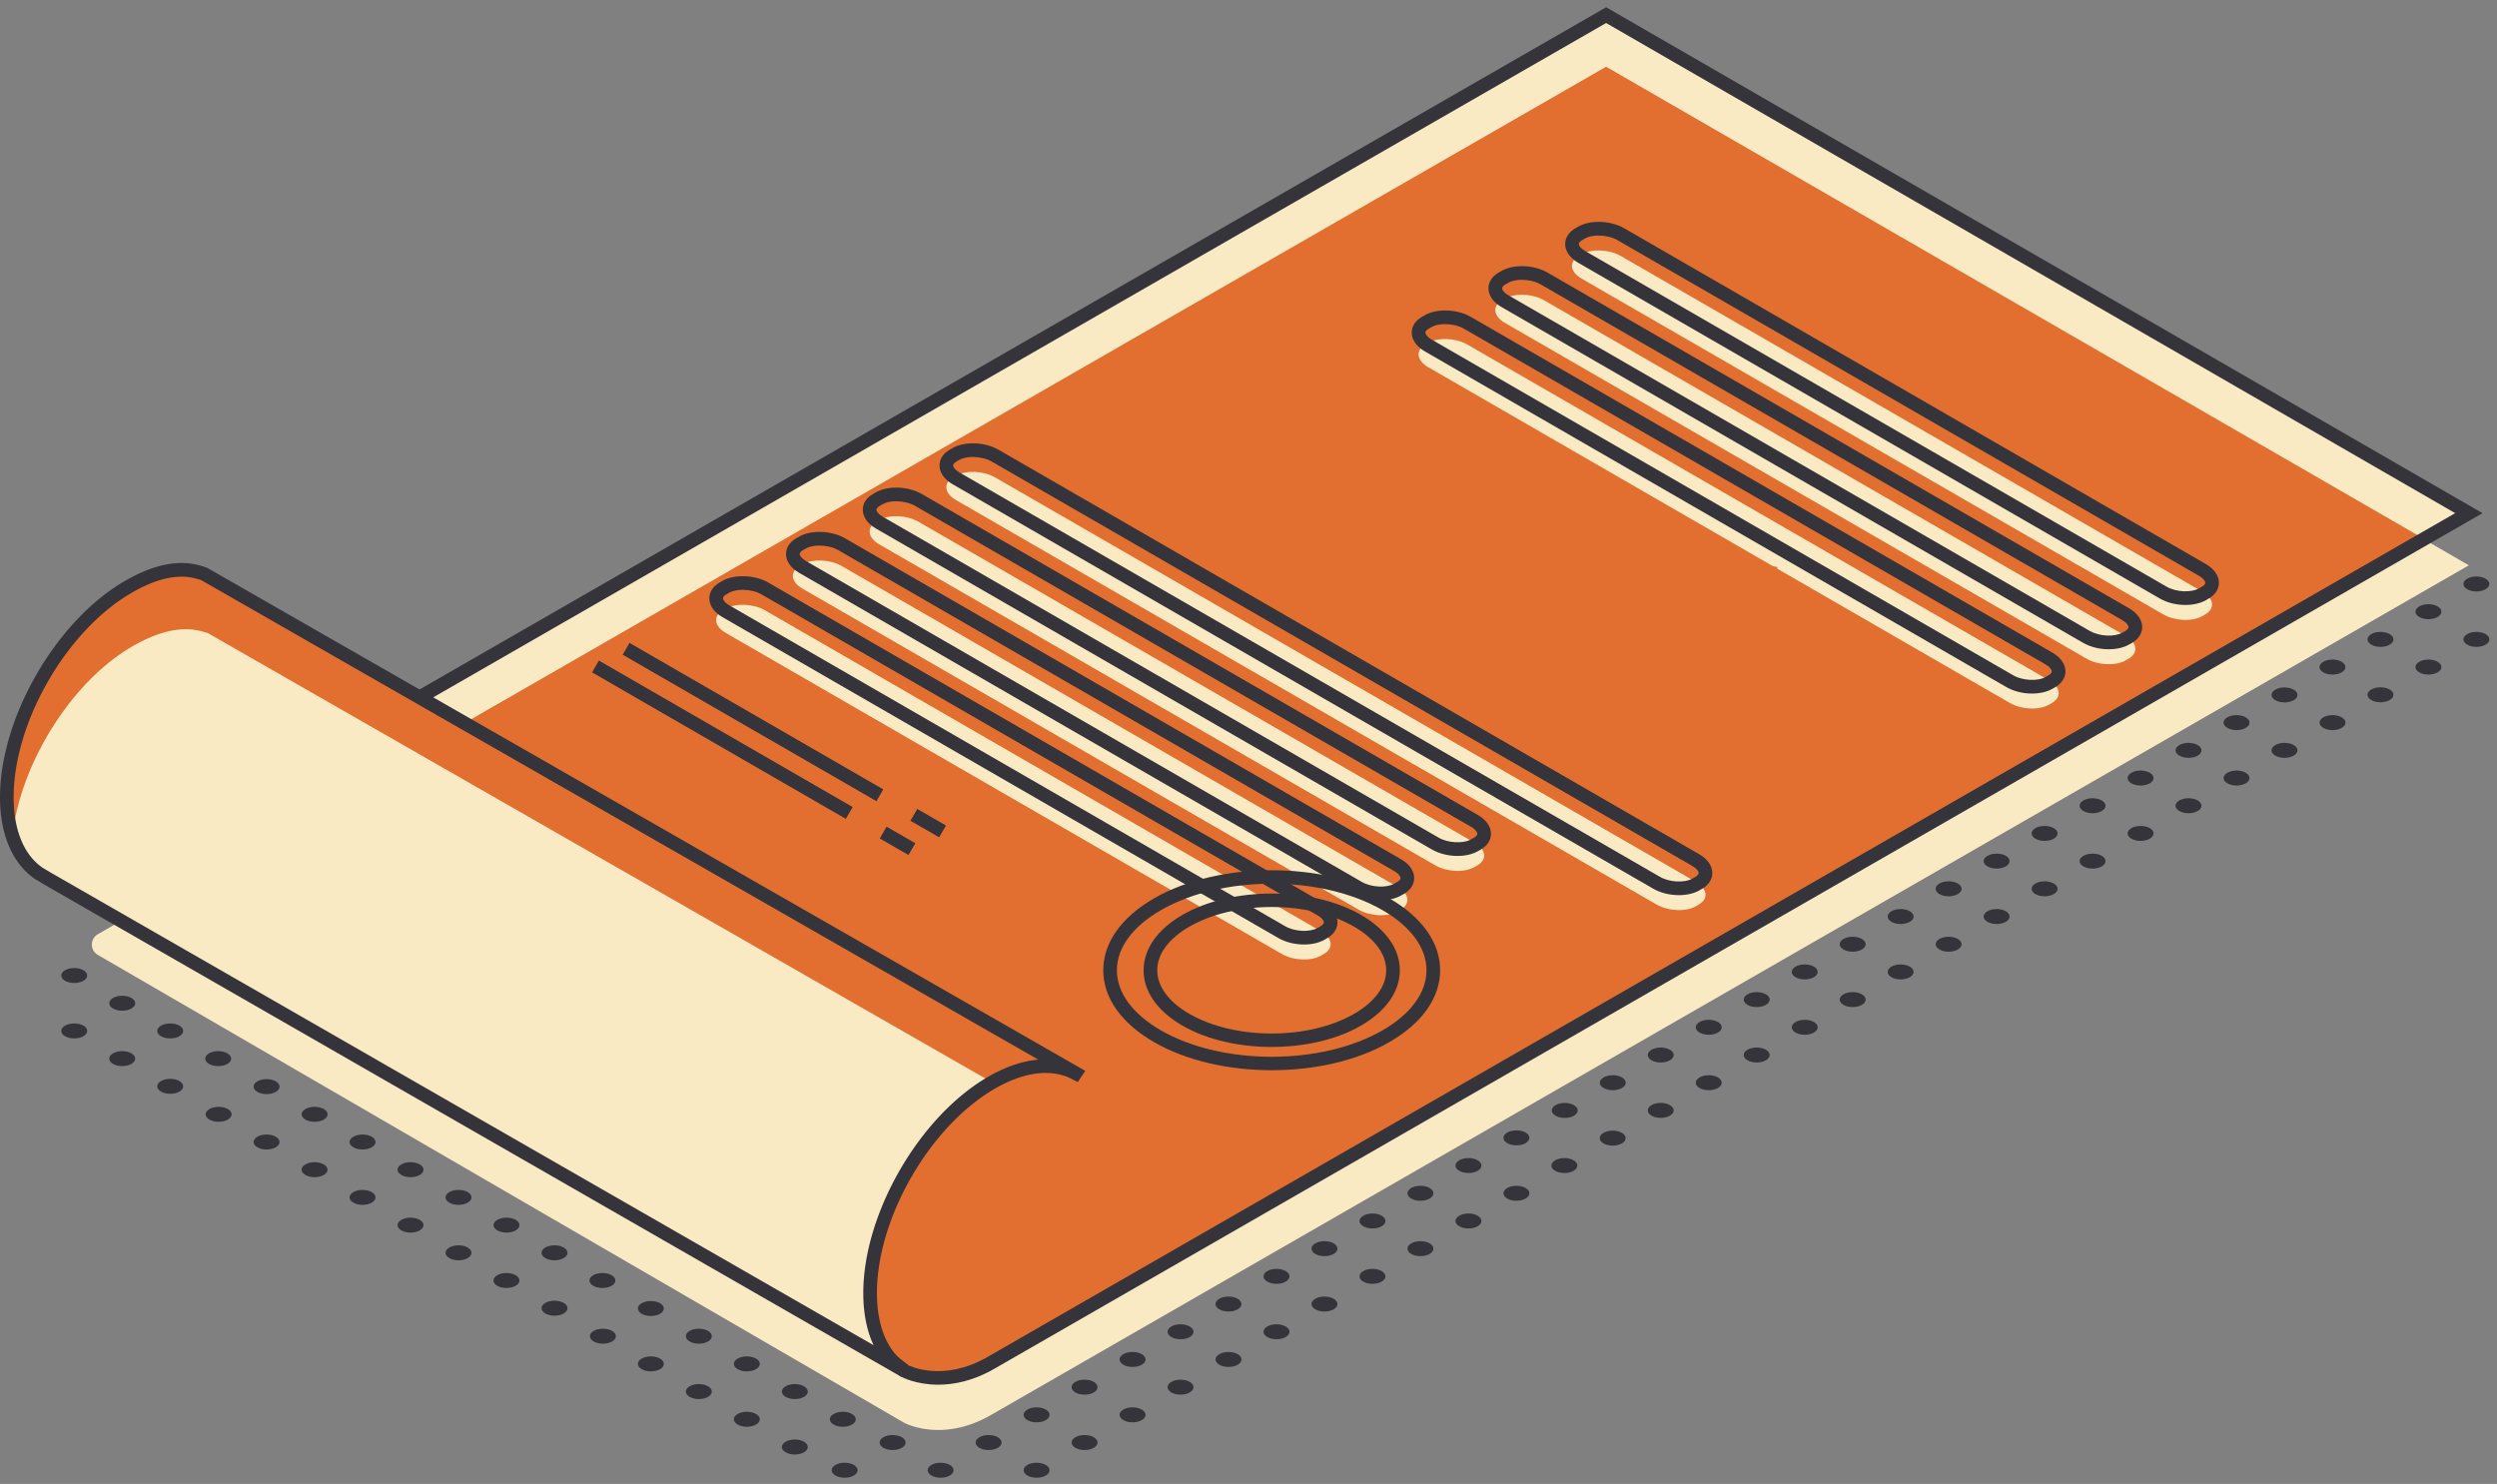 <?xml version="1.0" encoding="UTF-8"?> <svg xmlns="http://www.w3.org/2000/svg" width="249" height="148" fill="none"><rect width="100%" height="100%" fill="#808080" stroke="none"/><path d="M80.173 143.788c.505.291.505.765 0 1.055-.505.293-1.324.293-1.83 0-.505-.29-.505-.764 0-1.055.506-.293 1.325-.293 1.83 0ZM84.96 141.022c.505.292.505.765 0 1.057-.506.291-1.326.291-1.831 0-.505-.292-.505-.765 0-1.057.505-.292 1.325-.292 1.83 0ZM89.74 138.259c.505.292.505.765 0 1.057-.506.292-1.324.292-1.83 0-.505-.292-.505-.765 0-1.057.506-.292 1.324-.292 1.83 0ZM94.53 135.497c.505.292.505.765 0 1.057-.505.292-1.325.292-1.83 0-.506-.292-.506-.765 0-1.057.505-.291 1.325-.291 1.83 0ZM99.31 132.737c.505.29.505.764 0 1.056-.505.292-1.324.292-1.83 0-.505-.292-.505-.766 0-1.056.506-.292 1.325-.292 1.83 0ZM104.096 129.975c.506.292.506.764 0 1.056-.505.292-1.325.292-1.83 0-.506-.292-.506-.764 0-1.056.505-.292 1.325-.292 1.83 0ZM108.88 127.209c.506.292.506.764 0 1.056-.504.292-1.324.292-1.829 0-.505-.292-.505-.764 0-1.056.505-.292 1.325-.292 1.829 0ZM113.666 124.448c.506.292.506.765 0 1.056-.505.292-1.324.292-1.829 0-.507-.291-.507-.764 0-1.056.505-.292 1.324-.292 1.829 0ZM118.452 121.686c.505.292.505.765 0 1.057-.505.291-1.325.291-1.831 0-.505-.292-.505-.765 0-1.057.506-.292 1.326-.292 1.831 0ZM123.236 118.923c.505.292.505.765 0 1.057-.506.292-1.324.292-1.83 0-.505-.292-.505-.765 0-1.057.506-.292 1.324-.292 1.83 0ZM128.022 116.161c.505.292.505.766 0 1.058-.505.291-1.325.291-1.83 0-.506-.292-.506-.766 0-1.058.505-.29 1.325-.29 1.83 0ZM132.802 113.397c.505.291.505.764 0 1.056-.505.292-1.324.292-1.829 0-.506-.292-.506-.765 0-1.056.505-.292 1.324-.292 1.829 0ZM137.592 110.635c.506.292.506.764 0 1.056-.505.292-1.325.292-1.83 0-.506-.292-.506-.764 0-1.056.505-.292 1.325-.292 1.83 0ZM142.372 107.873c.506.292.506.766 0 1.056-.505.292-1.324.292-1.829 0-.505-.29-.505-.764 0-1.056.505-.292 1.324-.292 1.829 0ZM75.39 141.022c.505.292.505.765 0 1.057-.506.291-1.326.291-1.831 0-.506-.292-.506-.765 0-1.057.505-.292 1.325-.292 1.83 0ZM80.173 138.259c.505.292.505.765 0 1.057-.505.292-1.324.292-1.83 0-.505-.292-.505-.765 0-1.057.506-.291 1.325-.291 1.83 0ZM84.96 135.497c.505.292.505.765 0 1.057-.506.292-1.326.292-1.831 0-.505-.292-.505-.765 0-1.057.505-.291 1.325-.291 1.83 0ZM89.74 132.737c.505.29.505.764 0 1.056-.506.292-1.324.292-1.83 0-.505-.292-.505-.766 0-1.056.506-.292 1.324-.292 1.83 0ZM94.53 129.975c.505.292.505.764 0 1.056-.505.292-1.325.292-1.83 0-.506-.292-.506-.764 0-1.056.505-.292 1.325-.292 1.83 0ZM99.31 127.209c.505.292.505.764 0 1.056-.505.292-1.324.292-1.83 0-.505-.292-.505-.764 0-1.056.506-.292 1.325-.292 1.83 0ZM104.096 124.448c.506.292.506.765 0 1.056-.505.292-1.325.292-1.83 0-.506-.291-.506-.764 0-1.056.505-.292 1.325-.292 1.83 0ZM108.88 121.686c.506.292.506.765 0 1.057-.504.291-1.324.291-1.829 0-.505-.292-.505-.765 0-1.057.505-.292 1.325-.292 1.829 0ZM113.665 118.923c.506.292.506.765 0 1.057-.505.292-1.324.292-1.829 0-.505-.292-.505-.765 0-1.057.505-.292 1.324-.292 1.829 0ZM118.452 116.161c.505.292.505.766 0 1.058-.505.291-1.325.291-1.831 0-.505-.292-.505-.766 0-1.058.506-.29 1.326-.29 1.831 0ZM123.236 113.397c.505.291.505.764 0 1.056-.506.292-1.324.292-1.83 0-.505-.292-.505-.765 0-1.056.506-.292 1.324-.292 1.83 0ZM128.022 110.635c.505.292.505.764 0 1.056-.505.292-1.325.292-1.83 0-.506-.292-.506-.764 0-1.056.505-.292 1.325-.292 1.83 0ZM132.802 107.873c.505.292.505.766 0 1.056-.505.292-1.324.292-1.829 0-.506-.29-.506-.764 0-1.056.505-.292 1.324-.292 1.829 0ZM137.592 105.111c.506.292.506.766 0 1.058-.505.29-1.325.29-1.83 0-.506-.292-.506-.766 0-1.058.505-.292 1.325-.292 1.83 0ZM70.603 138.259c.505.292.505.765 0 1.057-.505.292-1.324.292-1.83 0-.505-.292-.505-.765 0-1.057.506-.291 1.325-.291 1.83 0ZM75.39 135.497c.505.292.505.765 0 1.057-.506.292-1.326.292-1.831 0-.506-.292-.506-.765 0-1.057.505-.291 1.325-.291 1.83 0ZM80.173 132.737c.505.29.505.764 0 1.056-.505.292-1.324.292-1.83 0-.505-.292-.505-.766 0-1.056.506-.292 1.325-.292 1.83 0ZM84.96 129.975c.505.292.505.764 0 1.056-.506.292-1.326.292-1.831 0-.505-.292-.505-.764 0-1.056.505-.292 1.325-.292 1.83 0ZM89.74 127.209c.505.292.505.764 0 1.056-.506.292-1.324.292-1.83 0-.505-.292-.505-.764 0-1.056.506-.292 1.324-.292 1.83 0ZM94.53 124.448c.505.292.505.765 0 1.056-.505.292-1.325.292-1.83 0-.506-.291-.506-.764 0-1.056.505-.292 1.325-.292 1.83 0ZM99.31 121.686c.505.292.505.765 0 1.057-.504.291-1.324.291-1.83 0-.505-.292-.505-.765 0-1.057.506-.292 1.326-.292 1.83 0ZM104.096 118.923c.505.292.505.765 0 1.057-.505.292-1.325.292-1.829 0-.507-.292-.507-.765 0-1.057.504-.291 1.324-.291 1.829 0ZM108.88 116.161c.507.292.507.766 0 1.058-.504.291-1.324.291-1.829 0-.505-.292-.505-.766 0-1.058.505-.29 1.325-.29 1.829 0ZM113.665 113.397c.506.291.506.764 0 1.056-.505.292-1.324.292-1.829 0-.505-.292-.505-.765 0-1.056.505-.292 1.324-.292 1.829 0ZM118.452 110.635c.505.292.505.764 0 1.056-.505.292-1.325.292-1.831 0-.505-.292-.505-.764 0-1.056.506-.292 1.326-.292 1.831 0ZM123.236 107.873c.505.292.505.766 0 1.056-.506.292-1.324.292-1.83 0-.505-.29-.505-.764 0-1.056.506-.292 1.324-.292 1.83 0ZM128.022 105.111c.505.292.505.766 0 1.058-.505.29-1.325.29-1.83 0-.506-.292-.506-.766 0-1.058.505-.292 1.325-.292 1.83 0ZM132.802 102.35c.505.292.505.765 0 1.057-.505.291-1.324.291-1.829 0-.506-.292-.506-.765 0-1.057.505-.292 1.324-.292 1.829 0ZM65.819 135.497c.505.292.505.765 0 1.057-.505.292-1.325.292-1.83 0-.506-.292-.506-.765 0-1.057.505-.291 1.325-.291 1.83 0ZM70.603 132.737c.505.29.505.764 0 1.056-.505.292-1.324.292-1.83 0-.505-.292-.505-.766 0-1.056.506-.292 1.325-.292 1.83 0ZM75.39 129.975c.505.292.505.764 0 1.056-.506.292-1.326.292-1.831 0-.506-.292-.506-.764 0-1.056.505-.292 1.325-.292 1.83 0ZM80.173 127.209c.505.292.505.764 0 1.056-.505.292-1.324.292-1.83 0-.505-.292-.505-.764 0-1.056.506-.292 1.325-.292 1.83 0ZM84.96 124.448c.505.292.505.765 0 1.056-.506.292-1.326.292-1.831 0-.505-.291-.505-.764 0-1.056.505-.292 1.325-.292 1.83 0ZM89.74 121.685c.505.292.505.765 0 1.057-.506.292-1.324.292-1.83 0-.505-.292-.505-.765 0-1.057.506-.292 1.324-.292 1.83 0ZM94.53 118.923c.505.292.505.765 0 1.057-.505.292-1.325.292-1.83 0-.506-.292-.506-.765 0-1.057.505-.291 1.325-.291 1.83 0ZM99.31 116.161c.505.292.505.766 0 1.058-.504.291-1.324.291-1.83 0-.505-.292-.505-.766 0-1.058.506-.29 1.326-.29 1.83 0ZM104.099 113.397c.505.291.505.764 0 1.056-.505.292-1.325.292-1.829 0-.506-.292-.506-.765 0-1.056.504-.292 1.324-.292 1.829 0ZM108.882 110.635c.505.292.505.764 0 1.056-.506.292-1.326.292-1.831 0-.505-.292-.505-.764 0-1.056.505-.292 1.325-.292 1.831 0ZM113.665 107.873c.506.292.506.766 0 1.056-.505.292-1.324.292-1.829 0-.505-.29-.505-.764 0-1.056.505-.292 1.324-.292 1.829 0ZM118.452 105.111c.505.292.505.766 0 1.058-.505.29-1.325.29-1.831 0-.505-.292-.505-.766 0-1.058.506-.292 1.326-.292 1.831 0ZM123.236 102.349c.505.292.505.765 0 1.057-.506.292-1.324.292-1.83 0-.505-.292-.505-.765 0-1.057.506-.292 1.324-.292 1.83 0ZM128.022 99.587c.505.292.505.765 0 1.057-.505.292-1.325.292-1.83 0-.506-.292-.506-.765 0-1.057.505-.29 1.325-.29 1.83 0ZM61.036 132.737c.506.29.506.764 0 1.056-.505.292-1.324.292-1.829 0-.505-.292-.505-.766 0-1.056.505-.292 1.324-.292 1.83 0ZM65.819 129.975c.505.292.505.764 0 1.056-.505.292-1.325.292-1.83 0-.506-.292-.506-.764 0-1.056.505-.292 1.325-.292 1.83 0ZM70.603 127.209c.505.292.505.764 0 1.056-.505.292-1.324.292-1.83 0-.505-.292-.505-.764 0-1.056.506-.292 1.325-.292 1.83 0ZM75.39 124.448c.505.292.505.765 0 1.056-.506.292-1.326.292-1.831 0-.506-.291-.506-.764 0-1.056.505-.292 1.325-.292 1.83 0ZM80.173 121.685c.505.292.505.765 0 1.057-.505.292-1.324.292-1.83 0-.505-.292-.505-.765 0-1.057.506-.292 1.325-.292 1.83 0ZM84.96 118.923c.505.292.505.765 0 1.057-.506.292-1.326.292-1.831 0-.505-.292-.505-.765 0-1.057.505-.291 1.325-.291 1.83 0ZM89.74 116.163c.505.29.505.763 0 1.055-.506.293-1.324.293-1.83 0-.505-.292-.505-.765 0-1.055.506-.292 1.324-.292 1.83 0ZM94.53 113.397c.505.291.505.764 0 1.056-.506.292-1.326.292-1.83 0-.506-.292-.506-.765 0-1.056.504-.292 1.324-.292 1.83 0ZM99.31 110.635c.507.292.507.764 0 1.056-.504.292-1.324.292-1.83 0-.505-.292-.505-.764 0-1.056.506-.292 1.326-.292 1.83 0ZM104.099 107.873c.505.292.505.766 0 1.056-.505.292-1.325.292-1.829 0-.506-.29-.506-.764 0-1.056.504-.292 1.324-.292 1.829 0ZM108.882 105.111c.505.292.505.766 0 1.058-.506.29-1.326.29-1.831 0-.505-.292-.505-.766 0-1.058.505-.292 1.325-.292 1.831 0ZM113.665 102.349c.506.292.506.765 0 1.057-.505.292-1.324.292-1.829 0-.505-.292-.505-.765 0-1.057.505-.291 1.324-.291 1.829 0ZM118.452 99.587c.505.292.505.765 0 1.057-.505.292-1.325.292-1.831 0-.505-.292-.505-.765 0-1.057.506-.29 1.326-.29 1.831 0ZM123.236 96.823c.505.29.505.764 0 1.056-.506.292-1.324.292-1.83 0-.505-.292-.505-.766 0-1.056.506-.292 1.324-.292 1.83 0ZM56.21 129.944c.505.292.505.765 0 1.056-.507.292-1.326.292-1.831 0-.505-.291-.505-.764 0-1.056.505-.292 1.324-.292 1.83 0ZM60.99 127.182c.505.292.505.765 0 1.057-.505.291-1.324.291-1.83 0-.505-.292-.505-.765 0-1.057.506-.292 1.325-.292 1.83 0ZM65.78 124.419c.505.292.505.765 0 1.057-.505.292-1.325.292-1.83 0-.506-.292-.506-.765 0-1.057.505-.291 1.325-.291 1.83 0ZM70.56 121.657c.505.292.505.766 0 1.058-.505.292-1.324.292-1.83 0-.505-.292-.505-.766 0-1.058.506-.29 1.325-.29 1.83 0ZM75.35 118.893c.506.291.506.764 0 1.056-.505.292-1.325.292-1.83 0-.506-.292-.506-.765 0-1.056.505-.292 1.325-.292 1.83 0ZM80.13 116.131c.506.292.506.764 0 1.056-.505.292-1.324.292-1.83 0-.504-.292-.504-.764 0-1.056.506-.292 1.325-.292 1.83 0ZM84.917 113.37c.505.292.505.764 0 1.056-.506.292-1.326.292-1.831 0-.505-.292-.505-.764 0-1.056.505-.292 1.325-.292 1.83 0ZM89.7 110.607c.506.292.506.766 0 1.058-.505.29-1.324.29-1.829 0-.505-.292-.505-.766 0-1.058.505-.292 1.324-.292 1.83 0ZM94.487 107.845c.505.292.505.765 0 1.057-.505.292-1.325.292-1.83 0-.506-.292-.506-.765 0-1.057.505-.292 1.325-.292 1.83 0ZM99.27 105.083c.506.292.506.765 0 1.057-.504.292-1.323.292-1.828 0-.506-.292-.506-.765 0-1.057.505-.291 1.324-.291 1.829 0ZM104.053 102.317c.506.292.506.766 0 1.058-.505.292-1.325.292-1.83 0-.506-.292-.506-.766 0-1.058.505-.29 1.325-.29 1.83 0ZM108.841 99.557c.507.29.507.764 0 1.056-.505.292-1.324.292-1.829 0-.506-.292-.506-.765 0-1.056.505-.292 1.324-.292 1.829 0ZM113.622 96.795c.506.292.506.764 0 1.056-.505.292-1.324.292-1.829 0-.505-.292-.505-.764 0-1.056.505-.292 1.324-.292 1.829 0ZM118.413 94.034c.505.292.505.765 0 1.056-.506.292-1.326.292-1.831 0-.505-.291-.505-.764 0-1.056.505-.292 1.325-.292 1.831 0ZM51.42 127.182c.506.292.506.765 0 1.057-.505.291-1.323.291-1.83 0-.505-.292-.505-.765 0-1.057.507-.292 1.325-.292 1.83 0ZM56.21 124.419c.505.292.505.765 0 1.057-.506.292-1.326.292-1.831 0-.505-.292-.505-.765 0-1.057.505-.291 1.325-.291 1.83 0ZM60.993 121.657c.506.292.506.766 0 1.058-.505.292-1.324.292-1.829 0-.505-.292-.505-.766 0-1.056.505-.292 1.324-.292 1.83-.002ZM65.78 118.893c.505.291.505.764 0 1.056-.505.292-1.325.292-1.83 0-.506-.292-.506-.765 0-1.056.505-.292 1.325-.292 1.83 0ZM70.56 116.131c.505.292.505.764 0 1.056-.505.292-1.324.292-1.83 0-.505-.292-.505-.764 0-1.056.506-.292 1.325-.292 1.83 0ZM75.35 113.37c.506.292.506.764 0 1.056-.505.292-1.325.292-1.83 0-.506-.292-.506-.764 0-1.056.505-.292 1.325-.292 1.83 0ZM80.13 110.607c.506.292.506.766 0 1.058-.505.29-1.324.29-1.83 0-.504-.292-.504-.766 0-1.058.506-.292 1.325-.292 1.83 0ZM84.917 107.845c.505.292.505.765 0 1.057-.506.292-1.326.292-1.831 0-.505-.292-.505-.765 0-1.057.505-.292 1.325-.292 1.83 0ZM89.7 105.083c.506.292.506.765 0 1.057-.505.292-1.324.292-1.829 0-.505-.292-.505-.765 0-1.057.505-.291 1.324-.291 1.83 0ZM94.487 102.317c.505.292.505.766 0 1.058-.505.292-1.325.292-1.83 0-.506-.292-.506-.766 0-1.058.505-.29 1.325-.29 1.83 0ZM99.27 99.557c.508.29.508.764 0 1.056-.504.292-1.323.292-1.828 0-.506-.292-.506-.765 0-1.056.505-.292 1.324-.292 1.829 0ZM104.056 96.795c.506.292.506.764 0 1.056-.505.292-1.325.292-1.83 0-.504-.292-.504-.764 0-1.056.505-.292 1.325-.292 1.83 0ZM108.842 94.034c.506.292.506.765 0 1.056-.506.292-1.325.292-1.83 0-.506-.291-.506-.764 0-1.056.505-.292 1.324-.292 1.83 0ZM113.622 91.268c.506.292.506.765 0 1.057-.505.29-1.324.29-1.829 0-.505-.292-.505-.765 0-1.057.505-.292 1.324-.292 1.829 0ZM46.64 124.419c.503.292.503.765 0 1.057-.507.292-1.326.292-1.831 0-.506-.292-.506-.765 0-1.057.505-.291 1.324-.291 1.83 0ZM51.424 121.659c.506.29.506.764 0 1.056-.505.292-1.324.292-1.83 0s-.506-.766.001-1.056c.505-.292 1.324-.292 1.83 0ZM56.21 118.893c.505.291.505.764 0 1.056-.506.292-1.326.292-1.831 0-.505-.292-.505-.765 0-1.056.505-.292 1.325-.292 1.83 0ZM60.993 116.131c.506.292.506.764 0 1.056-.505.292-1.324.292-1.829 0-.505-.292-.505-.764 0-1.056.505-.292 1.324-.292 1.83 0ZM65.78 113.37c.505.292.505.764 0 1.056-.505.292-1.325.292-1.83 0-.506-.292-.506-.764 0-1.056.505-.292 1.325-.292 1.83 0ZM70.56 110.607c.505.292.505.766 0 1.058-.505.29-1.324.29-1.83 0-.505-.292-.505-.766 0-1.058.506-.292 1.325-.292 1.83 0ZM75.35 107.845c.506.292.506.765 0 1.057-.505.292-1.325.292-1.83 0-.506-.292-.506-.765 0-1.057.505-.292 1.325-.292 1.83 0ZM80.13 105.083c.506.292.506.765 0 1.057-.505.292-1.324.292-1.83 0-.504-.292-.504-.765 0-1.057.506-.291 1.325-.291 1.83 0ZM84.917 102.319c.505.29.505.764 0 1.056-.506.292-1.326.292-1.831 0-.505-.292-.505-.766 0-1.056.505-.292 1.325-.292 1.83 0ZM89.7 99.557c.506.29.506.764 0 1.056-.505.292-1.324.292-1.829 0-.505-.292-.505-.765 0-1.056.505-.292 1.324-.292 1.83 0ZM94.487 96.795c.505.292.505.764 0 1.056-.505.292-1.325.292-1.83 0-.506-.292-.506-.764 0-1.056.505-.292 1.325-.292 1.83 0ZM99.27 94.034c.508.292.508.765 0 1.056-.504.292-1.323.292-1.828 0-.506-.291-.506-.764 0-1.056.505-.292 1.324-.292 1.829 0ZM104.056 91.268c.506.292.506.765 0 1.057-.505.29-1.324.29-1.83 0-.504-.292-.504-.765 0-1.057.506-.292 1.325-.292 1.83 0ZM108.842 88.505c.506.292.506.765 0 1.057-.505.292-1.325.292-1.83 0-.506-.292-.506-.765 0-1.057.505-.29 1.325-.29 1.83 0ZM41.854 121.659c.505.29.505.764 0 1.056-.505.292-1.324.292-1.83 0s-.506-.766 0-1.056c.506-.292 1.325-.292 1.83 0ZM46.64 118.893c.503.291.503.764 0 1.056-.506.292-1.326.292-1.831 0-.506-.292-.506-.765 0-1.056.505-.292 1.325-.292 1.83 0ZM51.424 116.131c.505.292.505.764 0 1.056-.505.292-1.324.292-1.83 0s-.506-.764 0-1.056c.506-.292 1.325-.292 1.83 0ZM56.21 113.37c.505.292.505.764 0 1.056-.506.292-1.326.292-1.831 0-.505-.292-.505-.764 0-1.056.505-.292 1.325-.292 1.83 0ZM60.993 110.607c.506.292.506.766 0 1.058-.505.29-1.324.29-1.829 0-.505-.292-.505-.766 0-1.058.505-.292 1.324-.292 1.83 0ZM65.78 107.845c.505.292.505.765 0 1.057-.505.292-1.325.292-1.83 0-.506-.292-.506-.765 0-1.057.505-.292 1.325-.292 1.83 0ZM70.56 105.083c.505.292.505.765 0 1.057-.505.292-1.324.292-1.83 0-.505-.292-.505-.765 0-1.057.506-.291 1.325-.291 1.83 0ZM75.35 102.319c.506.29.506.764 0 1.056-.505.292-1.325.292-1.83 0-.506-.292-.506-.766 0-1.056.505-.292 1.325-.292 1.83 0ZM80.13 99.557c.506.29.506.764 0 1.056-.505.292-1.324.292-1.83 0-.504-.292-.504-.765 0-1.056.506-.292 1.325-.292 1.83 0ZM84.917 96.795c.505.292.505.764 0 1.056-.506.292-1.326.292-1.831 0-.505-.292-.505-.764 0-1.056.505-.292 1.325-.292 1.83 0ZM89.7 94.034c.506.292.506.765 0 1.056-.505.292-1.324.292-1.829 0-.505-.291-.505-.764 0-1.056.505-.292 1.324-.292 1.83 0ZM94.487 91.268c.505.292.505.765 0 1.057-.505.29-1.325.29-1.83 0-.506-.292-.506-.765 0-1.057.505-.292 1.325-.292 1.83 0ZM99.272 88.505c.505.292.505.765 0 1.057-.507.292-1.325.292-1.83 0-.506-.292-.506-.765 0-1.057.505-.29 1.324-.29 1.83 0ZM104.056 85.743c.506.292.506.766 0 1.058-.505.291-1.324.291-1.83 0-.504-.293-.504-.766 0-1.058.506-.29 1.325-.29 1.83 0ZM37.068 118.893c.505.292.505.764 0 1.056-.506.292-1.324.292-1.83 0-.505-.292-.505-.764 0-1.056.506-.292 1.324-.292 1.83 0ZM41.854 116.131c.505.292.505.764 0 1.056-.505.292-1.324.292-1.83 0s-.506-.764 0-1.056c.506-.292 1.325-.292 1.83 0ZM46.64 113.37c.503.292.503.765 0 1.056-.506.292-1.326.292-1.831 0-.506-.291-.506-.764 0-1.056.505-.292 1.325-.292 1.83 0ZM51.423 110.607c.505.292.505.766 0 1.058-.505.29-1.324.29-1.83 0-.505-.292-.505-.766 0-1.058.506-.292 1.325-.292 1.83 0ZM56.21 107.845c.505.292.505.765 0 1.057-.506.292-1.326.292-1.831 0-.505-.292-.505-.765 0-1.057.505-.292 1.325-.292 1.83 0ZM60.993 105.083c.506.292.506.765 0 1.057-.505.292-1.324.292-1.829 0-.505-.292-.505-.765 0-1.057.505-.291 1.324-.291 1.83 0ZM65.78 102.319c.505.29.505.764 0 1.056-.505.292-1.325.292-1.83 0-.506-.292-.506-.766 0-1.056.505-.292 1.325-.292 1.83 0ZM70.56 99.557c.505.292.505.764 0 1.056-.505.292-1.324.292-1.83 0-.505-.292-.505-.764 0-1.056.506-.292 1.325-.292 1.83 0ZM75.35 96.795c.506.292.506.764 0 1.056-.505.292-1.325.292-1.83 0-.506-.292-.506-.764 0-1.056.505-.292 1.325-.292 1.83 0ZM80.13 94.034c.506.292.506.765 0 1.056-.505.292-1.324.292-1.83 0-.504-.291-.504-.764 0-1.056.506-.292 1.325-.292 1.83 0ZM84.917 91.268c.505.292.505.765 0 1.057-.506.29-1.326.29-1.831 0-.505-.292-.505-.765 0-1.057.505-.292 1.325-.292 1.83 0ZM89.7 88.505c.506.292.506.765 0 1.057-.505.292-1.324.292-1.829 0-.505-.292-.505-.765 0-1.057.505-.29 1.324-.29 1.83 0ZM94.487 85.743c.505.292.505.766 0 1.058-.505.291-1.324.291-1.83 0-.506-.293-.506-.766 0-1.056.506-.293 1.325-.293 1.83-.002ZM99.272 82.983c.505.29.505.764 0 1.056-.505.292-1.325.292-1.83 0-.506-.292-.506-.766 0-1.056.505-.292 1.325-.292 1.83 0ZM32.284 116.131c.505.292.505.764 0 1.056-.505.292-1.325.292-1.83 0-.506-.292-.506-.764 0-1.056.505-.292 1.325-.292 1.83 0ZM37.068 113.37c.505.292.505.765 0 1.056-.504.292-1.324.292-1.83 0-.505-.291-.505-.764 0-1.056.506-.292 1.326-.292 1.83 0ZM41.854 110.607c.505.292.505.766 0 1.058-.505.29-1.324.29-1.83 0-.506-.292-.506-.766 0-1.058.506-.292 1.325-.292 1.83 0ZM46.64 107.845c.505.292.505.765 0 1.057-.506.292-1.326.292-1.831 0-.506-.292-.506-.765 0-1.057.505-.292 1.325-.292 1.83 0ZM51.423 105.083c.505.292.505.765 0 1.057-.505.292-1.324.292-1.83 0-.505-.292-.505-.765 0-1.057.506-.291 1.325-.291 1.83 0ZM56.21 102.319c.505.29.505.764 0 1.056-.506.292-1.326.292-1.831 0-.505-.292-.505-.766 0-1.056.505-.292 1.325-.292 1.83 0ZM60.993 99.557c.506.292.506.764 0 1.056-.505.292-1.324.292-1.829 0-.505-.292-.505-.764 0-1.056.505-.292 1.324-.292 1.83 0ZM65.78 96.795c.505.292.505.764 0 1.056-.505.292-1.325.292-1.83 0-.506-.292-.506-.764 0-1.056.505-.292 1.325-.292 1.83 0ZM70.56 94.034c.505.292.505.765 0 1.056-.505.292-1.324.292-1.83 0-.505-.291-.505-.764 0-1.056.506-.292 1.325-.292 1.83 0ZM75.35 91.268c.506.292.506.765 0 1.057-.505.29-1.325.29-1.83 0-.506-.292-.506-.765 0-1.057.505-.292 1.325-.292 1.83 0ZM80.13 88.505c.506.292.506.765 0 1.057-.505.292-1.324.292-1.83 0-.504-.292-.504-.765 0-1.057.506-.29 1.325-.29 1.83 0ZM84.917 85.745c.505.29.505.763 0 1.055-.506.293-1.326.293-1.831 0-.505-.291-.505-.765 0-1.055.505-.293 1.325-.293 1.83 0ZM89.702 82.983c.504.29.504.764 0 1.056-.507.292-1.326.292-1.83 0-.506-.292-.506-.766 0-1.056.504-.292 1.323-.292 1.83 0ZM27.497 113.37c.506.292.506.765 0 1.056-.505.292-1.324.292-1.829 0-.505-.291-.505-.764 0-1.056.505-.292 1.324-.292 1.83 0ZM32.288 110.607c.505.292.505.766 0 1.058-.506.29-1.326.29-1.83 0-.506-.292-.506-.766 0-1.058.504-.292 1.324-.292 1.83 0ZM37.068 107.845c.505.292.505.765 0 1.057-.504.292-1.324.292-1.83 0-.505-.292-.505-.765 0-1.057.506-.292 1.326-.292 1.83 0ZM41.857 105.083c.505.292.505.765 0 1.057-.506.292-1.324.292-1.83 0-.505-.292-.505-.765 0-1.057.506-.291 1.324-.291 1.83 0ZM46.64 102.319c.505.29.505.764 0 1.056-.506.292-1.326.292-1.831 0-.506-.292-.506-.766 0-1.056.505-.292 1.325-.292 1.83 0ZM51.423 99.557c.505.292.505.764 0 1.056-.505.292-1.324.292-1.83 0-.505-.292-.505-.764 0-1.056.506-.292 1.325-.292 1.83 0ZM56.21 96.795c.505.292.505.764 0 1.056-.506.292-1.326.292-1.831 0-.505-.292-.505-.764 0-1.056.505-.292 1.325-.292 1.83 0ZM60.993 94.034c.506.292.506.765 0 1.056-.505.292-1.324.292-1.829 0-.505-.291-.505-.764 0-1.056.505-.292 1.324-.292 1.83 0ZM65.78 91.268c.505.292.505.765 0 1.057-.505.29-1.325.29-1.83 0-.506-.292-.506-.765 0-1.057.505-.292 1.325-.292 1.83 0ZM70.56 88.505c.505.292.505.765 0 1.057-.505.292-1.324.292-1.83 0-.505-.292-.505-.765 0-1.057.506-.29 1.325-.29 1.83 0ZM75.35 85.745c.506.29.506.763 0 1.055-.505.293-1.325.293-1.83 0-.506-.291-.506-.765 0-1.055.505-.293 1.325-.293 1.83 0ZM22.718 110.607c.505.292.505.766 0 1.058-.506.29-1.326.29-1.831 0-.506-.292-.506-.766 0-1.058.505-.292 1.325-.292 1.83 0ZM27.497 107.845c.506.292.506.765 0 1.057-.505.292-1.324.292-1.829 0-.505-.292-.505-.765 0-1.057.505-.292 1.324-.292 1.83 0ZM32.288 105.083c.505.292.505.765 0 1.057-.506.292-1.326.292-1.83 0-.506-.292-.506-.765 0-1.057.504-.291 1.324-.291 1.83 0ZM37.068 102.319c.506.292.506.764 0 1.056-.504.292-1.324.292-1.83 0-.505-.292-.505-.764 0-1.056.506-.292 1.326-.292 1.83 0ZM41.857 99.557c.505.292.505.764 0 1.056-.506.292-1.324.292-1.83 0-.505-.292-.505-.764 0-1.056.506-.292 1.324-.292 1.83 0ZM46.64 96.795c.505.292.505.766 0 1.056-.506.292-1.326.292-1.831 0-.506-.29-.506-.764 0-1.056.505-.292 1.325-.292 1.83 0ZM51.423 94.034c.505.292.505.765 0 1.056-.505.292-1.324.292-1.83 0-.505-.291-.505-.764 0-1.056.506-.292 1.325-.292 1.83 0ZM56.21 91.268c.505.292.505.765 0 1.057-.506.29-1.326.29-1.831 0-.505-.292-.505-.765 0-1.057.505-.292 1.325-.292 1.83 0ZM60.993 88.505c.506.292.506.765 0 1.057-.505.292-1.324.292-1.829 0-.505-.292-.505-.765 0-1.057.505-.29 1.324-.29 1.83 0ZM17.888 107.815c.505.291.505.764 0 1.056-.505.292-1.324.292-1.83 0-.505-.292-.505-.765 0-1.056.506-.292 1.325-.292 1.83 0ZM22.674 105.053c.506.292.506.764 0 1.056-.505.292-1.325.292-1.83 0-.506-.292-.506-.764 0-1.056.505-.292 1.325-.292 1.83 0ZM27.458 102.291c.506.292.506.764 0 1.056-.505.292-1.324.292-1.829 0-.505-.292-.505-.764 0-1.056.505-.292 1.324-.292 1.83 0ZM32.24 99.53c.506.292.506.765 0 1.056-.504.292-1.324.292-1.83 0-.505-.291-.505-.764 0-1.056.506-.292 1.326-.292 1.83 0ZM37.029 96.764c.505.292.505.765 0 1.057-.506.29-1.324.29-1.83 0-.505-.292-.505-.765 0-1.057.506-.292 1.324-.292 1.83 0ZM41.81 94.001c.505.292.505.765 0 1.057-.505.292-1.325.292-1.83 0-.505-.292-.505-.765 0-1.057.505-.292 1.325-.292 1.83 0ZM46.599 91.24c.507.291.507.765 0 1.057-.504.292-1.324.292-1.83 0-.505-.292-.505-.766 0-1.056.506-.292 1.326-.292 1.83 0ZM51.38 88.479c.505.29.505.764 0 1.056-.505.292-1.324.292-1.83 0-.505-.292-.505-.765 0-1.056.506-.292 1.325-.292 1.83 0ZM13.104 105.053c.506.292.506.764 0 1.056-.505.292-1.325.292-1.83 0-.506-.292-.506-.764 0-1.056.505-.292 1.325-.292 1.83 0ZM17.888 102.291c.505.292.505.764 0 1.056-.505.292-1.324.292-1.83 0-.505-.29-.505-.764 0-1.056.506-.292 1.325-.292 1.83 0ZM22.674 99.53c.506.292.506.765 0 1.056-.505.292-1.325.292-1.83 0-.506-.291-.506-.764 0-1.056.505-.292 1.325-.292 1.83 0ZM27.458 96.764c.506.292.506.765 0 1.057-.505.29-1.324.29-1.829 0-.505-.292-.505-.765 0-1.057.505-.292 1.324-.292 1.83 0ZM32.24 94.001c.506.292.506.765 0 1.057-.504.292-1.324.292-1.83 0-.505-.292-.505-.765 0-1.057.506-.292 1.326-.292 1.83 0ZM37.029 91.24c.506.291.506.765 0 1.057-.506.292-1.324.292-1.83 0-.505-.292-.505-.766 0-1.056.506-.292 1.324-.292 1.83 0ZM8.318 102.291c.505.292.505.766 0 1.056-.506.292-1.324.292-1.83 0-.505-.29-.505-.764 0-1.056.506-.292 1.324-.292 1.83 0ZM13.104 99.53c.506.292.506.765 0 1.056-.505.292-1.325.292-1.83 0-.506-.291-.506-.764 0-1.056.505-.292 1.325-.292 1.83 0ZM17.888 96.764c.505.292.505.765 0 1.057-.505.29-1.324.29-1.83 0-.505-.292-.505-.765 0-1.057.506-.292 1.325-.292 1.83 0ZM22.674 94.001c.506.292.506.765 0 1.057-.505.292-1.325.292-1.83 0-.506-.292-.506-.765 0-1.057.505-.292 1.325-.292 1.83 0ZM27.458 91.24c.506.291.506.765 0 1.057-.505.292-1.324.292-1.829 0-.505-.292-.505-.766 0-1.056.505-.292 1.324-.292 1.83 0ZM8.318 96.764c.505.292.505.765 0 1.057-.506.29-1.324.29-1.83 0-.505-.292-.505-.765 0-1.057.506-.292 1.324-.292 1.83 0ZM13.104 94.001c.506.292.506.765 0 1.057-.505.292-1.325.292-1.83 0-.506-.292-.506-.765 0-1.057.505-.292 1.325-.292 1.83 0ZM17.888 91.24c.505.291.505.765 0 1.057-.505.292-1.324.292-1.83 0-.505-.292-.505-.766 0-1.056.506-.292 1.325-.292 1.83 0ZM104.283 146.104c.505.292.505.765 0 1.057-.506.291-1.324.291-1.83 0-.505-.292-.505-.765 0-1.057.506-.292 1.324-.292 1.83 0ZM109.069 143.341c.505.292.505.765 0 1.057-.505.292-1.325.292-1.831 0-.505-.292-.505-.765 0-1.057.506-.291 1.326-.291 1.831 0ZM113.853 140.58c.507.291.507.764 0 1.056-.505.292-1.324.292-1.829 0-.506-.292-.506-.765 0-1.056.505-.292 1.324-.292 1.829 0ZM118.638 137.819c.505.292.505.764 0 1.056-.505.292-1.325.292-1.829 0-.506-.292-.506-.764 0-1.056.504-.292 1.324-.292 1.829 0ZM123.421 135.057c.505.292.505.764 0 1.056-.506.292-1.326.292-1.831 0-.505-.292-.505-.764 0-1.056.505-.292 1.325-.292 1.831 0ZM128.208 132.295c.506.292.506.766 0 1.056-.505.292-1.324.292-1.829 0-.505-.29-.505-.764 0-1.056.505-.292 1.324-.292 1.829 0ZM132.991 129.529c.505.292.505.766 0 1.058-.505.29-1.325.29-1.831 0-.505-.292-.505-.766 0-1.058.506-.292 1.326-.292 1.831 0ZM137.779 126.767c.505.292.505.765 0 1.057-.506.292-1.324.292-1.83 0-.505-.292-.505-.765 0-1.057.506-.291 1.324-.291 1.83 0ZM142.561 124.005c.506.292.506.765 0 1.057-.505.292-1.325.292-1.83 0-.506-.292-.506-.765 0-1.056.505-.292 1.325-.292 1.83-.001ZM147.349 121.245c.505.29.505.764 0 1.056-.505.292-1.324.292-1.829 0-.506-.292-.506-.766 0-1.056.505-.292 1.324-.292 1.829 0ZM152.132 118.483c.505.29.505.764 0 1.056-.506.292-1.326.292-1.831 0-.505-.292-.505-.764 0-1.056.505-.292 1.325-.292 1.831 0ZM156.915 115.717c.506.292.506.764 0 1.056-.505.292-1.324.292-1.829 0-.505-.292-.505-.764 0-1.056.505-.292 1.324-.292 1.829 0ZM94.716 146.104c.506.292.506.765 0 1.057-.505.291-1.324.291-1.83 0-.504-.292-.504-.765 0-1.057.506-.292 1.325-.292 1.83 0ZM99.499 143.341c.505.292.505.765 0 1.057-.506.292-1.326.292-1.83 0-.506-.292-.506-.765 0-1.057.504-.291 1.324-.291 1.83 0ZM104.283 140.58c.505.291.505.764 0 1.056-.506.292-1.324.292-1.83 0-.505-.292-.505-.765 0-1.056.506-.292 1.324-.292 1.83 0ZM109.068 137.819c.505.292.505.764 0 1.056-.505.292-1.325.292-1.831 0-.504-.292-.504-.764 0-1.056.506-.292 1.326-.292 1.831 0ZM113.854 135.057c.506.292.506.764 0 1.056-.506.292-1.325.292-1.83 0-.506-.292-.506-.764 0-1.056.505-.292 1.324-.292 1.83 0ZM118.638 132.295c.505.292.505.766 0 1.056-.505.292-1.324.292-1.829 0-.506-.29-.506-.764 0-1.056.505-.292 1.324-.292 1.829 0ZM123.421 129.529c.505.292.505.766 0 1.058-.506.29-1.326.29-1.831 0-.505-.292-.505-.766 0-1.058.505-.292 1.325-.292 1.831 0ZM128.208 126.767c.506.292.506.765 0 1.057-.505.292-1.324.292-1.829 0-.505-.292-.505-.765 0-1.057.505-.291 1.324-.291 1.829 0ZM132.991 124.006c.505.291.505.764 0 1.056-.505.292-1.325.292-1.831 0-.505-.292-.505-.765 0-1.056.506-.292 1.326-.292 1.831 0ZM137.779 121.245c.505.29.505.764 0 1.056-.506.292-1.324.292-1.83 0-.505-.292-.505-.766 0-1.056.506-.292 1.324-.292 1.83 0ZM142.561 118.483c.506.292.506.764 0 1.056-.505.292-1.325.292-1.83 0-.506-.292-.506-.764 0-1.056.505-.292 1.325-.292 1.83 0ZM147.349 115.717c.505.292.505.764 0 1.056-.505.292-1.324.292-1.829 0-.506-.292-.506-.764 0-1.056.505-.292 1.324-.292 1.829 0ZM152.132 112.955c.505.292.505.766 0 1.056-.506.292-1.326.292-1.831 0-.505-.29-.505-.764 0-1.056.505-.292 1.325-.292 1.831 0ZM85.146 146.104c.505.292.505.765 0 1.057-.505.291-1.324.291-1.83 0-.505-.292-.505-.765 0-1.057.506-.292 1.325-.292 1.83 0ZM89.928 143.341c.506.292.506.765 0 1.057-.505.292-1.325.292-1.83 0-.506-.292-.506-.765 0-1.057.505-.291 1.325-.291 1.83 0ZM94.716 140.58c.506.291.506.764 0 1.056-.505.292-1.324.292-1.83 0-.504-.292-.504-.765 0-1.056.506-.292 1.325-.292 1.83 0ZM99.499 137.819c.505.292.505.764 0 1.056-.506.292-1.326.292-1.83 0-.506-.292-.506-.764 0-1.056.504-.292 1.324-.292 1.83 0ZM104.283 135.057c.506.292.506.764 0 1.056-.506.292-1.324.292-1.83 0-.505-.292-.505-.764 0-1.056.506-.292 1.324-.292 1.83 0ZM109.068 132.295c.505.292.505.766 0 1.056-.505.292-1.325.292-1.831 0-.504-.29-.504-.764 0-1.056.506-.292 1.326-.292 1.831 0ZM113.854 129.529c.506.292.506.766 0 1.058-.506.29-1.325.29-1.83 0-.506-.292-.506-.766 0-1.058.505-.292 1.324-.292 1.83 0ZM118.638 126.767c.505.292.505.765 0 1.057-.505.292-1.324.292-1.829 0-.506-.292-.506-.765 0-1.057.505-.291 1.324-.291 1.829 0ZM123.421 124.006c.505.291.505.764 0 1.056-.506.292-1.326.292-1.831 0-.505-.292-.505-.765 0-1.056.505-.292 1.325-.292 1.831 0ZM128.208 121.245c.506.29.506.764 0 1.056-.505.292-1.324.292-1.829 0-.505-.292-.505-.766 0-1.056.505-.292 1.324-.292 1.829 0ZM132.991 118.483c.505.292.505.764 0 1.056-.505.292-1.325.292-1.831 0-.505-.292-.505-.764 0-1.056.506-.292 1.326-.292 1.831 0ZM137.779 115.717c.505.292.505.764 0 1.056-.506.292-1.324.292-1.83 0-.505-.292-.505-.764 0-1.056.506-.292 1.324-.292 1.83 0ZM142.561 112.955c.506.292.506.766 0 1.056-.505.292-1.325.292-1.83 0-.506-.29-.506-.764 0-1.056.505-.292 1.325-.292 1.83 0ZM147.349 110.193c.505.292.505.766 0 1.058-.505.29-1.324.29-1.829 0-.506-.292-.506-.766 0-1.058.505-.292 1.324-.292 1.829 0ZM147.198 105.135c.505.291.505.764 0 1.056-.505.292-1.325.292-1.831 0-.505-.292-.505-.765 0-1.056.506-.292 1.326-.292 1.831 0ZM151.982 102.373c.505.292.505.764 0 1.056-.506.292-1.324.292-1.83 0-.505-.292-.505-.764 0-1.056.506-.292 1.324-.292 1.83 0ZM156.768 99.608c.506.292.506.764 0 1.056-.505.292-1.325.292-1.83 0-.506-.292-.506-.764 0-1.056.505-.292 1.325-.292 1.83 0ZM161.552 96.846c.505.292.505.765 0 1.056-.504.292-1.324.292-1.829 0-.506-.29-.506-.764 0-1.056.505-.292 1.325-.292 1.829 0ZM166.334 94.084c.506.292.506.765 0 1.057-.505.291-1.324.291-1.829 0-.507-.292-.507-.765 0-1.057.505-.292 1.324-.292 1.829 0ZM171.124 91.321c.505.292.505.766 0 1.058-.506.292-1.326.292-1.831 0-.505-.292-.505-.766 0-1.058.505-.29 1.325-.29 1.831 0ZM175.904 88.56c.505.292.505.765 0 1.057-.506.292-1.324.292-1.83 0-.505-.292-.505-.765 0-1.056.506-.292 1.324-.292 1.83 0ZM180.694 85.8c.505.29.505.763 0 1.055-.505.292-1.325.292-1.831 0-.505-.292-.505-.765 0-1.056.506-.292 1.326-.292 1.831 0ZM185.474 83.034c.505.292.505.764 0 1.056-.505.292-1.324.292-1.829 0-.506-.292-.506-.764 0-1.056.505-.292 1.324-.292 1.829 0ZM190.26 80.272c.506.292.506.765 0 1.056-.505.292-1.325.292-1.83 0-.506-.29-.506-.764 0-1.056.505-.292 1.325-.292 1.83 0ZM195.044 77.51c.506.292.506.765 0 1.057-.505.29-1.324.29-1.829 0-.505-.292-.505-.765 0-1.057.505-.292 1.324-.292 1.829 0ZM199.831 74.747c.505.292.505.765 0 1.057-.506.292-1.326.292-1.831 0-.505-.292-.505-.765 0-1.057.505-.29 1.325-.29 1.831 0ZM204.615 71.985c.505.292.505.766 0 1.058-.506.292-1.324.292-1.83 0-.505-.292-.505-.766 0-1.058.506-.29 1.324-.29 1.83 0ZM209.397 69.221c.505.29.505.764 0 1.056-.505.292-1.325.292-1.83 0-.506-.292-.506-.765 0-1.056.505-.292 1.325-.292 1.83 0ZM214.186 66.46c.504.291.504.763 0 1.055-.506.292-1.325.292-1.83 0-.506-.292-.506-.764 0-1.056.505-.292 1.324-.292 1.83 0ZM218.967 63.698c.506.292.506.765 0 1.056-.505.292-1.324.292-1.83 0-.506-.291-.506-.764.001-1.056.505-.292 1.324-.292 1.829 0ZM140.576 102.373c.506-.292 1.324-.292 1.831-.001.505.291.508.764.003 1.056-.504.293-1.324.293-1.83.003-.506-.292-.508-.764-.004-1.058ZM147.198 99.608c.505.292.505.765 0 1.056-.505.292-1.325.292-1.831 0-.505-.291-.505-.764 0-1.056.506-.292 1.326-.292 1.831 0ZM151.982 96.846c.505.292.505.765 0 1.056-.506.292-1.324.292-1.83 0-.505-.29-.505-.764 0-1.056.506-.292 1.324-.292 1.83 0ZM156.768 94.084c.505.292.505.765 0 1.057-.505.291-1.325.291-1.829 0-.507-.292-.507-.765 0-1.057.504-.292 1.324-.292 1.829 0ZM161.552 91.321c.507.292.507.766 0 1.058-.504.292-1.324.292-1.829 0-.506-.292-.506-.766 0-1.058.505-.29 1.325-.29 1.829 0ZM166.337 88.56c.506.292.506.765 0 1.057-.505.292-1.324.292-1.829 0-.505-.292-.505-.765 0-1.056.505-.292 1.324-.292 1.829 0ZM171.124 85.8c.505.291.505.763 0 1.055-.506.292-1.326.292-1.831 0-.505-.292-.505-.764 0-1.056.505-.292 1.325-.292 1.831 0ZM175.904 83.034c.505.292.505.764 0 1.056-.506.292-1.324.292-1.83 0-.505-.292-.505-.764 0-1.056.506-.292 1.324-.292 1.83 0ZM180.694 80.272c.505.292.505.765 0 1.056-.505.292-1.325.292-1.831 0-.505-.29-.505-.764 0-1.056.506-.292 1.326-.292 1.831 0ZM185.474 77.51c.505.292.505.765 0 1.057-.505.29-1.324.29-1.829 0-.506-.292-.506-.765 0-1.057.505-.292 1.324-.292 1.829 0ZM190.26 74.747c.506.292.506.765 0 1.057-.505.292-1.325.292-1.83 0-.506-.292-.506-.765 0-1.057.505-.29 1.325-.29 1.83 0ZM195.044 71.985c.506.292.506.766 0 1.058-.505.292-1.324.292-1.829 0-.505-.292-.505-.766 0-1.056.505-.292 1.324-.292 1.829-.002ZM199.831 69.221c.505.29.505.764 0 1.056-.506.292-1.326.292-1.831 0-.505-.292-.505-.765 0-1.056.505-.292 1.325-.292 1.831 0ZM204.615 66.46c.505.291.505.763 0 1.055-.506.292-1.324.292-1.83 0-.505-.292-.505-.764 0-1.056.506-.292 1.324-.292 1.83 0ZM209.397 63.698c.505.292.505.765 0 1.056-.505.292-1.324.292-1.83 0-.506-.291-.506-.764 0-1.056.506-.292 1.325-.292 1.83 0ZM214.186 60.936c.504.292.504.765 0 1.057-.505.29-1.325.29-1.83 0-.506-.292-.506-.765 0-1.057.505-.292 1.325-.292 1.83 0ZM135.792 99.613c.504-.293 1.323-.293 1.83-.003.506.292.508.764.004 1.058-.506.292-1.324.292-1.831.001-.507-.291-.508-.764-.003-1.056ZM142.411 96.846c.506.292.506.765 0 1.056-.505.292-1.324.292-1.829 0-.505-.29-.505-.764 0-1.056.505-.292 1.324-.292 1.829 0ZM147.198 94.084c.505.292.505.765 0 1.057-.505.291-1.325.291-1.831 0-.505-.292-.505-.765 0-1.057.506-.292 1.326-.292 1.831 0ZM151.982 91.321c.505.292.505.766 0 1.058-.506.292-1.324.292-1.83 0-.505-.292-.505-.766 0-1.058.506-.29 1.324-.29 1.83 0ZM156.767 88.56c.506.292.506.765 0 1.057-.505.292-1.325.292-1.829 0-.507-.292-.505-.765 0-1.056.504-.292 1.324-.292 1.829 0ZM161.552 85.8c.507.291.507.763 0 1.055-.504.292-1.324.292-1.829 0-.506-.292-.506-.764 0-1.056.505-.292 1.325-.292 1.829 0ZM166.337 83.034c.506.292.506.764 0 1.056-.505.292-1.324.292-1.829 0-.505-.292-.505-.764 0-1.056.505-.292 1.324-.292 1.829 0ZM171.124 80.272c.505.292.505.765 0 1.056-.506.292-1.326.292-1.831 0-.505-.29-.505-.764 0-1.056.505-.292 1.325-.292 1.831 0ZM175.904 77.51c.505.292.505.765 0 1.057-.506.29-1.324.29-1.83 0-.505-.292-.505-.765 0-1.057.506-.292 1.324-.292 1.83 0ZM180.694 74.747c.505.292.505.765 0 1.057-.505.292-1.325.292-1.831 0-.505-.292-.505-.765 0-1.057.506-.29 1.326-.29 1.831 0ZM185.474 71.987c.505.29.505.764 0 1.056-.505.292-1.324.292-1.829 0-.506-.292-.506-.766 0-1.056.505-.292 1.324-.292 1.829 0ZM190.26 69.221c.506.29.506.764 0 1.056-.505.292-1.325.292-1.83 0-.506-.292-.506-.765 0-1.056.505-.292 1.325-.292 1.83 0ZM195.044 66.46c.506.291.506.763 0 1.055-.505.292-1.324.292-1.829 0-.505-.292-.505-.764 0-1.056.505-.292 1.324-.292 1.829 0ZM199.831 63.698c.505.292.505.765 0 1.056-.506.292-1.326.292-1.831 0-.505-.291-.505-.764 0-1.056.505-.292 1.325-.292 1.831 0ZM204.615 60.936c.505.292.505.765 0 1.057-.506.29-1.324.29-1.83 0-.505-.292-.505-.765 0-1.057.506-.292 1.324-.292 1.83 0ZM209.397 58.173c.505.292.505.765 0 1.057-.506.292-1.324.292-1.829 0-.507-.292-.507-.765 0-1.057.505-.292 1.323-.292 1.829 0ZM131.01 96.85c.505-.291 1.324-.293 1.83-.002.506.292.507.765.003 1.057-.504.292-1.324.294-1.829.002-.507-.291-.508-.764-.004-1.056ZM137.632 94.084c.505.292.505.765 0 1.057-.506.291-1.326.291-1.831 0-.505-.292-.505-.765 0-1.057.505-.292 1.325-.292 1.831 0ZM142.411 91.321c.506.292.506.766 0 1.058-.505.292-1.324.292-1.829 0-.505-.292-.505-.766 0-1.058.505-.29 1.324-.29 1.829 0ZM147.198 88.56c.505.292.505.765 0 1.057-.505.292-1.325.292-1.831 0-.505-.292-.505-.765 0-1.056.506-.292 1.326-.292 1.831 0ZM151.982 85.8c.506.291.506.763 0 1.055-.506.292-1.324.292-1.83 0-.505-.292-.505-.764 0-1.056.506-.292 1.324-.292 1.83 0ZM156.767 83.034c.505.292.505.764 0 1.056-.505.292-1.325.292-1.829 0-.506-.292-.506-.764 0-1.056.504-.292 1.324-.292 1.829 0ZM161.553 80.272c.506.292.506.765 0 1.056-.505.292-1.325.292-1.83 0-.506-.29-.506-.764 0-1.056.505-.292 1.325-.292 1.83 0ZM166.337 77.51c.506.292.506.765 0 1.057-.505.29-1.324.29-1.829 0-.505-.292-.505-.765 0-1.057.505-.292 1.324-.292 1.829 0ZM171.124 74.747c.505.292.505.765 0 1.057-.506.292-1.326.292-1.831 0-.505-.292-.505-.765 0-1.057.505-.29 1.325-.29 1.831 0ZM175.904 71.987c.505.29.505.764 0 1.056-.506.292-1.324.292-1.83 0-.505-.292-.505-.766 0-1.056.506-.292 1.324-.292 1.83 0ZM180.694 69.221c.505.29.505.764 0 1.056-.505.292-1.325.292-1.831 0-.505-.292-.505-.765 0-1.056.506-.292 1.326-.292 1.831 0ZM185.474 66.46c.505.291.505.763 0 1.055-.505.292-1.324.292-1.829 0-.506-.292-.506-.764 0-1.056.505-.292 1.324-.292 1.829 0ZM190.26 63.698c.506.292.506.765 0 1.056-.505.292-1.325.292-1.83 0-.506-.291-.506-.764 0-1.056.505-.292 1.325-.292 1.83 0ZM195.044 60.936c.506.292.506.765 0 1.057-.505.29-1.324.29-1.829 0-.505-.292-.505-.765 0-1.057.505-.292 1.324-.292 1.829 0ZM126.222 94.089c.504-.292 1.323-.293 1.829-.003.507.292.508.766.004 1.058-.505.292-1.324.293-1.83 0-.507-.29-.508-.763-.003-1.055ZM132.841 91.321c.505.292.505.766 0 1.058-.505.292-1.324.292-1.829 0-.506-.292-.506-.766 0-1.058.505-.29 1.324-.29 1.829 0ZM137.632 88.56c.505.292.505.765 0 1.057-.506.292-1.326.292-1.831 0-.505-.292-.505-.765 0-1.056.505-.292 1.325-.292 1.831 0ZM142.411 85.8c.506.291.506.763 0 1.055-.505.292-1.324.292-1.829 0-.505-.292-.505-.764 0-1.056.505-.292 1.324-.292 1.829 0ZM147.201 83.034c.505.292.505.765 0 1.056-.505.292-1.325.292-1.831 0-.504-.291-.504-.764 0-1.056.506-.292 1.326-.292 1.831 0ZM151.982 80.272c.506.292.506.765 0 1.056-.506.292-1.324.292-1.83 0-.505-.29-.505-.764 0-1.056.506-.292 1.324-.292 1.83 0ZM156.767 77.51c.505.292.505.765 0 1.057-.505.29-1.324.29-1.829 0-.506-.292-.506-.765 0-1.057.505-.292 1.324-.292 1.829 0ZM161.553 74.747c.506.292.506.765 0 1.057-.505.292-1.325.292-1.83 0-.506-.292-.506-.765 0-1.057.505-.29 1.325-.29 1.83 0ZM166.337 71.987c.506.29.506.764 0 1.056-.505.292-1.324.292-1.829 0-.505-.292-.505-.766 0-1.056.505-.292 1.324-.292 1.829 0ZM171.124 69.221c.505.292.505.764 0 1.056-.506.292-1.326.292-1.831 0-.505-.292-.505-.764 0-1.056.505-.292 1.325-.292 1.831 0ZM175.904 66.46c.505.291.505.763 0 1.055-.506.292-1.324.292-1.83 0-.505-.292-.505-.764 0-1.056.506-.292 1.324-.292 1.83 0ZM180.694 63.698c.505.292.505.765 0 1.056-.505.292-1.325.292-1.831 0-.505-.291-.505-.764 0-1.056.506-.292 1.326-.292 1.831 0ZM121.397 91.296c.504-.292 1.324-.294 1.83-.002.506.291.507.764.003 1.056-.504.293-1.324.294-1.829.003-.507-.292-.508-.764-.004-1.057ZM128.018 88.53c.506.292.506.764 0 1.056-.505.292-1.325.292-1.83 0-.506-.292-.506-.764 0-1.056.505-.292 1.325-.292 1.83 0ZM132.802 85.768c.505.292.505.765 0 1.056-.505.292-1.324.292-1.829 0-.506-.29-.506-.764 0-1.056.505-.292 1.324-.292 1.829 0ZM137.585 83.006c.505.292.505.766 0 1.056-.506.292-1.326.292-1.831 0-.505-.29-.505-.764 0-1.056.505-.292 1.325-.292 1.831 0ZM142.372 80.243c.506.292.506.766 0 1.058-.505.291-1.324.291-1.829 0-.505-.293-.505-.766 0-1.058.505-.292 1.324-.292 1.829 0ZM147.155 77.481c.505.293.505.766 0 1.058-.505.292-1.325.292-1.831 0-.505-.292-.505-.766 0-1.058.506-.29 1.326-.29 1.831 0ZM151.943 74.717c.505.29.505.764 0 1.056-.506.292-1.324.292-1.83 0-.505-.292-.505-.765 0-1.056.506-.292 1.324-.292 1.83 0ZM156.725 71.956c.506.291.506.763 0 1.055-.505.293-1.325.293-1.83 0-.506-.291-.506-.763 0-1.055.505-.293 1.325-.293 1.83 0ZM161.514 69.194c.506.292.506.764 0 1.056-.506.292-1.325.292-1.83 0-.506-.292-.506-.764 0-1.056.505-.292 1.324-.292 1.83 0ZM116.611 88.534c.506-.292 1.324-.292 1.831-.002.507.29.508.764.004 1.056-.505.294-1.324.294-1.831.003-.506-.292-.508-.764-.004-1.057ZM123.232 85.768c.505.292.505.765 0 1.056-.506.292-1.324.292-1.83 0-.505-.29-.505-.764 0-1.056.506-.292 1.324-.292 1.83 0ZM128.018 83.006c.506.292.506.765 0 1.057-.505.29-1.325.29-1.83 0-.506-.292-.506-.765 0-1.057.505-.292 1.325-.292 1.83 0ZM132.802 80.243c.505.292.505.766 0 1.058-.505.291-1.324.291-1.829 0-.506-.293-.506-.766 0-1.058.505-.292 1.324-.292 1.829 0ZM137.585 77.481c.505.293.505.766 0 1.058-.506.292-1.326.292-1.831 0-.505-.292-.505-.766 0-1.058.505-.29 1.325-.29 1.831 0ZM140.543 74.717c.505-.292 1.324-.292 1.829 0 .506.29.506.764 0 1.056-.505.292-1.324.292-1.829 0-.505-.292-.505-.765 0-1.056.505-.292-.505.29 0 0ZM111.83 85.772c.504-.293 1.324-.293 1.831-.002.505.292.506.764.002 1.057-.504.292-1.324.294-1.829.002-.507-.291-.508-.764-.004-1.056ZM118.448 83.006c.505.292.505.765 0 1.057-.505.29-1.325.29-1.831 0-.505-.292-.505-.765 0-1.057.506-.292 1.326-.292 1.831 0ZM123.232 80.243c.505.292.505.766 0 1.058-.506.291-1.324.291-1.83 0-.505-.293-.505-.766 0-1.058.506-.292 1.324-.292 1.83 0ZM126.188 77.481c.505-.29 1.325-.29 1.83 0 .506.293.506.766 0 1.058-.505.292-1.325.292-1.83 0-.506-.292-.506-.766 0-1.058.505-.29-.506.293 0 0ZM107.041 83.01c.505-.291 1.324-.293 1.831-.002.506.292.508.766.004 1.058-.506.291-1.324.293-1.831 0-.507-.29-.508-.763-.004-1.055ZM111.832 80.243c.505-.292 1.324-.292 1.829 0 .506.292.506.766 0 1.058-.505.291-1.324.291-1.829 0-.505-.293-.505-.766 0-1.058.505-.292-.505.292 0 0ZM159.901 112.983c.504-.292 1.324-.293 1.829-.001.507.291.508.764.004 1.056-.504.292-1.324.293-1.831.003-.505-.292-.506-.766-.002-1.058ZM166.521 110.217c.506.292.506.764 0 1.056-.506.292-1.324.292-1.829 0-.506-.292-.506-.764 0-1.056.505-.292 1.323-.292 1.829 0ZM171.31 107.455c.506.292.506.766 0 1.056-.505.292-1.324.292-1.83 0-.504-.29-.504-.764 0-1.056.506-.292 1.325-.292 1.83 0ZM176.092 104.693c.506.292.506.766 0 1.058-.505.29-1.325.29-1.83 0-.506-.292-.506-.766 0-1.058.505-.292 1.325-.292 1.83 0ZM180.88 101.928c.506.292.506.765 0 1.057-.505.291-1.324.291-1.829 0-.505-.292-.505-.765 0-1.057.505-.292 1.324-.292 1.829 0ZM185.663 99.165c.505.292.505.765 0 1.057-.506.292-1.326.292-1.831 0-.505-.292-.505-.765 0-1.057.505-.292 1.325-.292 1.831 0ZM190.447 96.405c.505.29.505.764 0 1.056-.506.292-1.324.292-1.83 0-.505-.292-.505-.766 0-1.056.506-.292 1.324-.292 1.83 0ZM195.233 93.643c.505.292.505.764 0 1.056-.505.292-1.325.292-1.831 0-.505-.292-.505-.764 0-1.056.506-.292 1.326-.292 1.831 0ZM200.017 90.881c.505.292.505.764 0 1.056-.505.292-1.324.292-1.829 0-.506-.292-.506-.764 0-1.056.505-.292 1.324-.292 1.829 0ZM204.803 88.116c.506.292.506.765 0 1.056-.505.292-1.325.292-1.83 0-.506-.291-.506-.764 0-1.056.505-.292 1.325-.292 1.83 0ZM209.583 85.354c.506.292.506.765 0 1.057-.505.29-1.324.29-1.829 0-.505-.292-.505-.765 0-1.057.505-.292 1.324-.292 1.829 0ZM214.374 82.592c.505.292.505.765 0 1.057-.506.29-1.326.29-1.831 0-.505-.292-.505-.765 0-1.057.505-.292 1.325-.292 1.831 0ZM219.154 79.83c.506.291.505.764 0 1.056-.506.293-1.324.293-1.83 0-.505-.291-.505-.765 0-1.057.506-.29 1.324-.29 1.83 0ZM223.943 77.069c.505.29.505.764 0 1.056-.506.292-1.326.292-1.83 0-.505-.292-.505-.766 0-1.056.504-.292 1.324-.292 1.83 0ZM228.725 74.307c.506.292.506.764 0 1.056-.505.292-1.325.292-1.83 0-.506-.292-.506-.764 0-1.056.505-.292 1.325-.292 1.83 0ZM233.513 71.541c.505.292.505.764 0 1.056-.505.292-1.324.292-1.829 0-.506-.292-.506-.764 0-1.056.505-.292 1.324-.292 1.829 0ZM155.119 110.221c.506-.292 1.324-.292 1.831-.001.507.29.508.764.003 1.056-.504.293-1.323.293-1.83.002-.506-.292-.508-.764-.004-1.057ZM161.741 107.455c.505.292.505.766 0 1.056-.505.292-1.325.292-1.831 0-.505-.29-.505-.764 0-1.056.506-.292 1.326-.292 1.831 0ZM166.522 104.693c.505.292.505.766 0 1.058-.507.29-1.325.29-1.83 0-.506-.292-.506-.766 0-1.058.505-.292 1.323-.292 1.83 0ZM171.31 101.928c.506.292.506.765 0 1.057-.505.291-1.324.291-1.83 0-.504-.292-.504-.765 0-1.057.506-.292 1.325-.292 1.83 0ZM176.092 99.165c.506.292.506.765 0 1.057-.505.292-1.325.292-1.83 0-.506-.292-.506-.765 0-1.057.505-.292 1.325-.292 1.83 0ZM180.88 96.405c.506.29.506.764 0 1.056-.505.292-1.324.292-1.829 0-.505-.292-.505-.766 0-1.056.505-.292 1.324-.292 1.829 0ZM185.663 93.643c.505.292.505.764 0 1.056-.506.292-1.326.292-1.831 0-.505-.292-.505-.764 0-1.056.505-.292 1.325-.292 1.831 0ZM190.447 90.881c.505.292.505.764 0 1.056-.506.292-1.324.292-1.83 0-.505-.292-.505-.764 0-1.056.506-.292 1.324-.292 1.83 0ZM195.233 88.116c.505.292.505.765 0 1.056-.505.292-1.325.292-1.831 0-.505-.291-.505-.764 0-1.056.506-.292 1.326-.292 1.831 0ZM200.017 85.354c.505.292.505.765 0 1.057-.505.29-1.324.29-1.829 0-.506-.292-.506-.765 0-1.057.505-.292 1.324-.292 1.829 0ZM204.803 82.592c.506.292.506.765 0 1.057-.505.29-1.325.29-1.83 0-.506-.292-.506-.765 0-1.057.505-.292 1.325-.292 1.83 0ZM209.583 79.83c.506.291.506.764 0 1.056-.505.293-1.324.293-1.829 0-.505-.291-.505-.765 0-1.057.505-.29 1.324-.29 1.829 0ZM214.374 77.069c.505.29.505.764 0 1.056-.506.292-1.326.292-1.831 0-.505-.292-.505-.766 0-1.056.505-.292 1.325-.292 1.831 0ZM219.154 74.307c.506.292.506.764 0 1.056-.506.292-1.324.292-1.83 0-.505-.292-.505-.764 0-1.056.506-.292 1.324-.292 1.83 0ZM223.943 71.541c.505.292.505.766 0 1.056-.506.292-1.326.292-1.83 0-.505-.29-.505-.764 0-1.056.504-.292 1.324-.292 1.83 0ZM228.725 68.78c.506.292.506.765 0 1.056-.505.292-1.325.292-1.83 0-.506-.291-.506-.764 0-1.056.505-.292 1.325-.292 1.83 0ZM150.335 107.461c.504-.294 1.324-.294 1.829-.003.507.292.508.764.004 1.057-.504.292-1.324.292-1.831.002-.505-.291-.508-.764-.002-1.056ZM156.956 104.693c.504.292.504.766-.002 1.058-.505.29-1.324.29-1.829 0-.505-.292-.505-.766 0-1.058.505-.292 1.324-.292 1.831 0ZM161.741 101.928c.505.292.505.765 0 1.057-.505.291-1.324.291-1.831 0-.505-.292-.505-.765 0-1.057.507-.292 1.326-.292 1.831 0ZM166.522 99.165c.505.292.505.765 0 1.057-.505.292-1.325.292-1.83 0-.506-.292-.506-.765 0-1.057.505-.29 1.325-.29 1.83 0ZM171.31 96.405c.505.29.505.764 0 1.056-.505.292-1.324.292-1.829 0-.506-.292-.506-.766 0-1.056.505-.292 1.324-.292 1.829 0ZM176.092 93.643c.506.292.506.764 0 1.056-.505.292-1.325.292-1.83 0-.506-.292-.506-.764 0-1.056.505-.292 1.325-.292 1.83 0ZM180.88 90.881c.506.292.506.764 0 1.056-.505.292-1.324.292-1.829 0-.505-.292-.505-.764 0-1.056.505-.292 1.324-.292 1.829 0ZM185.663 88.116c.505.292.505.765 0 1.056-.506.292-1.326.292-1.831 0-.505-.291-.505-.764 0-1.056.505-.292 1.325-.292 1.831 0ZM190.447 85.354c.505.292.505.765 0 1.057-.506.29-1.324.29-1.83 0-.505-.292-.505-.765 0-1.057.506-.292 1.324-.292 1.83 0ZM195.233 82.592c.505.292.505.765 0 1.057-.505.29-1.325.29-1.831 0-.505-.292-.505-.765 0-1.057.506-.292 1.326-.292 1.831 0ZM200.017 79.83c.505.291.505.764 0 1.056-.505.293-1.324.293-1.829 0-.506-.291-.506-.765 0-1.057.505-.29 1.324-.29 1.829 0ZM204.803 77.069c.506.29.506.764 0 1.056-.505.292-1.325.292-1.83 0-.506-.292-.506-.766 0-1.056.505-.292 1.325-.292 1.83 0ZM209.583 74.307c.507.292.507.764 0 1.056-.505.292-1.324.292-1.829 0-.505-.292-.505-.764 0-1.056.505-.292 1.324-.292 1.829 0ZM214.373 71.541c.505.292.505.766 0 1.056-.506.292-1.326.292-1.831 0-.504-.29-.504-.764 0-1.056.505-.292 1.325-.292 1.831 0ZM219.155 68.78c.505.292.505.765 0 1.056-.507.292-1.325.292-1.831 0-.505-.291-.505-.764 0-1.056.506-.292 1.324-.292 1.831 0ZM223.943 66.018c.505.292.505.765 0 1.057-.506.29-1.324.29-1.83 0-.505-.292-.505-.765 0-1.057.506-.292 1.324-.292 1.83 0ZM223.747 60.919c.506.292.506.765 0 1.057-.505.292-1.324.292-1.829 0-.505-.292-.505-.765 0-1.057.505-.29 1.324-.29 1.829 0ZM228.538 58.157c.505.292.505.766 0 1.058-.506.292-1.326.292-1.831 0-.505-.292-.505-.766 0-1.058.505-.29 1.325-.29 1.831 0ZM233.318 55.393c.505.29.505.764 0 1.056-.506.292-1.324.292-1.83 0-.505-.292-.505-.765 0-1.056.506-.292 1.324-.292 1.83 0ZM236.274 52.631c.505-.292 1.325-.292 1.83 0 .506.292.506.764 0 1.056-.505.292-1.325.292-1.83 0-.506-.292-.506-.764 0-1.056.505-.292-.506.292 0 0ZM218.967 58.157c.506.292.506.766 0 1.058-.505.292-1.325.292-1.83 0-.506-.292-.506-.766 0-1.058.505-.29 1.325-.29 1.83 0ZM223.747 55.393c.506.29.506.764 0 1.056-.505.292-1.324.292-1.829 0-.505-.292-.505-.765 0-1.056.505-.292 1.324-.292 1.829 0ZM238.294 68.763c.506.292.506.765 0 1.057-.505.292-1.324.292-1.829 0-.505-.292-.505-.765 0-1.057.505-.29 1.324-.29 1.829 0ZM243.077 66.002c.505.291.505.764 0 1.056-.505.292-1.325.292-1.831 0-.505-.292-.505-.765 0-1.056.506-.292 1.326-.292 1.831 0ZM247.861 63.24c.505.291.505.765 0 1.057-.506.292-1.324.292-1.83 0-.505-.292-.505-.766 0-1.056.506-.292 1.324-.292 1.83 0ZM233.507 66.002c.505.291.505.764 0 1.056-.506.292-1.326.292-1.831 0-.505-.292-.505-.765 0-1.056.505-.292 1.325-.292 1.831 0ZM238.294 63.24c.506.291.506.765 0 1.057-.505.292-1.324.292-1.829 0-.505-.292-.505-.764 0-1.056.505-.292 1.324-.292 1.829 0ZM243.077 60.479c.505.292.505.764 0 1.056-.505.292-1.325.292-1.831 0-.505-.292-.505-.764 0-1.056.506-.292 1.326-.292 1.831 0ZM247.861 57.713c.505.292.505.764 0 1.056-.506.292-1.324.292-1.83 0-.505-.292-.505-.764 0-1.056.506-.292 1.324-.292 1.83 0ZM228.724 63.24c.505.293.505.765 0 1.057-.505.292-1.324.292-1.829 0-.506-.292-.506-.764 0-1.056.505-.292 1.324-.292 1.829 0ZM233.507 60.479c.505.292.505.764 0 1.056-.506.292-1.326.292-1.831 0-.505-.292-.505-.764 0-1.056.505-.292 1.325-.292 1.831 0ZM238.294 57.713c.506.292.506.766 0 1.056-.505.292-1.324.292-1.829 0-.505-.29-.505-.764 0-1.056.505-.292 1.324-.292 1.829 0ZM243.077 54.952c.505.292.505.765 0 1.056-.505.292-1.325.292-1.831 0-.505-.291-.505-.764 0-1.056.506-.292 1.326-.292 1.831 0 .505.292-.505-.292 0 0Z" fill="#35343A"></path><path d="M160.166 1.51 12.796 86.25 81.644 126l.595 4.411 7.935 6.294s3.758 2.042 8.654-.785l147.369-84.739-86.03-49.67Z" fill="#FAEAC4"></path><path d="M160.164 6.71 9.758 93.174a1.19 1.19 0 0 0-.004 2.062l80.417 46.668s3.759 2.042 8.655-.785L246.194 56.38l-86.03-49.67Z" fill="#FAEAC4"></path><path d="m81.64 125.945.594 4.411 7.935 6.295s3.758 2.041 8.654-.786L241.68 53.721 160.162 6.656 17.305 88.8l64.334 37.144Z" fill="#E26F30"></path><path d="m82.872 130.046 7.72 6.125c.04.009 3.414 1.743 7.892-.841L244.83 51.178 160.162 2.295 14.158 86.25l68.113 39.324.601 4.471Zm10.694 8.056c-2.204 0-3.623-.747-3.722-.8l-8.248-6.531-.586-4.351-69.58-40.172L160.164.724l.339.196 87.053 50.26-148.393 85.328c-2.127 1.228-4.055 1.594-5.597 1.594Z" fill="#35343A"></path><path d="m204.613 70.115-.272.158c-1.006.58-2.76.506-3.92-.163l-58-33.487c-1.16-.669-1.287-1.682-.282-2.262l.272-.158c1.004-.58 2.76-.506 3.92.163l57.999 33.485c1.161.671 1.287 1.684.283 2.264Z" fill="#FAEAC4"></path><path d="M144.1 32.325c-.517 0-1.005.096-1.352.297l-.272.157c-.101.058-.337.214-.337.394 0 .152.162.427.62.69l57.998 33.487c.935.54 2.451.617 3.24.16l.271-.156c.103-.058.337-.214.337-.391 0-.155-.161-.428-.618-.694l-57.999-33.485c-.525-.303-1.231-.459-1.888-.459Zm58.529 36.847c-.888 0-1.816-.218-2.552-.644l-58-33.487c-.826-.476-1.3-1.157-1.3-1.868 0-.635.362-1.195 1.019-1.573l.271-.156c1.212-.697 3.232-.628 4.602.16l57.998 33.488c.826.477 1.3 1.159 1.3 1.87 0 .624-.371 1.198-1.018 1.571l-.272.157c-.557.323-1.289.482-2.048.482Z" fill="#35343A"></path><path d="m212.261 65.697-.272.158c-1.004.58-2.76.506-3.92-.163L150.07 32.205c-1.161-.669-1.287-1.682-.283-2.262l.272-.158c1.006-.58 2.76-.506 3.92.163l58 33.485c1.16.671 1.286 1.684.282 2.264Z" fill="#FAEAC4"></path><path d="M151.752 27.906c-.517 0-1.006.097-1.353.299l-.271.156c-.101.06-.338.214-.338.394 0 .152.162.427.62.69l57.998 33.488c.939.538 2.451.614 3.24.16l.272-.156c.103-.06.338-.215.338-.392 0-.155-.163-.428-.62-.694l-57.999-33.485c-.524-.303-1.228-.46-1.887-.46Zm58.528 36.848c-.886 0-1.814-.217-2.553-.644L149.73 30.623c-.827-.474-1.3-1.157-1.3-1.868 0-.634.361-1.194 1.017-1.573l.272-.156c1.211-.701 3.235-.63 4.6.161l58 33.487c.827.477 1.3 1.159 1.3 1.87 0 .625-.371 1.198-1.019 1.571l-.27.158c-.559.322-1.29.48-2.05.48Z" fill="#35343A"></path><path d="m219.909 61.28-.272.157c-1.004.58-2.76.507-3.92-.163l-57.999-33.486c-1.161-.67-1.287-1.683-.281-2.263l.27-.157c1.006-.58 2.76-.507 3.922.162l57.998 33.487c1.16.67 1.287 1.682.282 2.262Z" fill="#FAEAC4"></path><path d="M159.403 23.49c-.518 0-1.006.097-1.353.297l-.272.156c-.103.06-.339.214-.339.394 0 .154.163.427.62.69l57.999 33.488c.937.54 2.453.614 3.24.16l.271-.155c.101-.06.34-.216.34-.395 0-.154-.163-.426-.62-.692l-58-33.485c-.524-.303-1.23-.459-1.886-.459Zm58.527 36.846c-.888 0-1.815-.217-2.552-.644l-58-33.485c-.825-.476-1.3-1.16-1.3-1.87 0-.626.372-1.198 1.02-1.574l.271-.155c1.212-.701 3.232-.63 4.601.161l57.999 33.487c.826.476 1.3 1.157 1.3 1.868 0 .635-.362 1.193-1.019 1.573l-.272.158c-.557.322-1.289.48-2.048.48Z" fill="#35343A"></path><path d="m139.668 90.73-.272.156c-1.006.58-2.76.508-3.92-.163L80.026 58.71c-1.16-.67-1.286-1.683-.281-2.263l.27-.157c1.006-.58 2.762-.508 3.922.162l55.448 32.014c1.161.669 1.287 1.682.283 2.264Z" fill="#FAEAC4"></path><path d="M81.706 54.41c-.518 0-1.005.097-1.351.298l-.272.154c-.1.06-.339.216-.339.395 0 .155.163.427.62.692l55.448 32.014c.94.54 2.455.616 3.241.16l.272-.155c.103-.06.338-.216.338-.394 0-.153-.163-.426-.62-.692L83.593 54.87c-.523-.303-1.23-.46-1.888-.46Zm55.981 35.375c-.888 0-1.816-.218-2.555-.645l-55.45-32.014c-.825-.475-1.3-1.157-1.3-1.867 0-.635.364-1.194 1.02-1.574l.272-.157c1.21-.697 3.233-.627 4.6.164l55.449 32.013c.828.476 1.3 1.157 1.3 1.87 0 .633-.362 1.193-1.018 1.572h-.001l-.272.157c-.556.321-1.287.481-2.045.481Z" fill="#35343A"></path><path d="m147.32 86.312-.272.156c-1.004.58-2.76.508-3.92-.163l-55.45-32.013c-1.16-.67-1.286-1.683-.28-2.263l.271-.157c1.004-.58 2.76-.507 3.92.162l55.45 32.014c1.16.669 1.285 1.684.281 2.264Z" fill="#FAEAC4"></path><path d="M89.36 49.991c-.516 0-1.004.098-1.352.299l-.27.154c-.102.06-.338.216-.338.395 0 .154.162.427.62.692l55.448 32.014c.939.542 2.452.617 3.24.16l.274-.155c.102-.06.336-.216.336-.394 0-.153-.163-.426-.619-.692l-55.45-32.013c-.525-.303-1.23-.46-1.889-.46Zm55.983 35.376c-.888 0-1.816-.219-2.556-.645L87.339 52.709c-.827-.477-1.3-1.158-1.3-1.87 0-.633.361-1.193 1.019-1.572l.27-.157c1.212-.697 3.234-.627 4.602.164l55.449 32.013c.827.476 1.3 1.157 1.3 1.87 0 .633-.361 1.193-1.019 1.572l-.002.002-.272.156c-.556.322-1.284.48-2.043.48Z" fill="#35343A"></path><path d="m169.393 90.22-.272.158c-1.004.58-2.76.507-3.92-.162L95.327 49.873c-1.16-.67-1.286-1.683-.282-2.263l.272-.157c1.006-.58 2.76-.507 3.92.162l69.875 40.342c1.16.67 1.287 1.684.281 2.264Z" fill="#FAEAC4"></path><path d="M97.01 45.575c-.517 0-1.005.097-1.352.298l-.27.155c-.102.06-.34.216-.34.395 0 .153.163.426.62.692l69.875 40.341c.936.541 2.451.617 3.239.161l.272-.154c.1-.06.337-.216.337-.395 0-.155-.162-.427-.618-.692L98.9 46.035c-.526-.303-1.233-.46-1.89-.46Zm70.407 43.702c-.888 0-1.817-.217-2.555-.644L94.988 48.292c-.827-.476-1.3-1.157-1.3-1.87 0-.633.362-1.193 1.018-1.571l.272-.158c1.212-.697 3.23-.626 4.602.164L169.453 85.2c.825.477 1.299 1.157 1.299 1.869 0 .633-.362 1.193-1.019 1.572l-.27.157c-.558.322-1.287.48-2.047.48Z" fill="#35343A"></path><path d="m132.014 95.147-.271.156c-1.005.58-2.76.508-3.921-.162L72.374 63.127c-1.16-.669-1.287-1.682-.281-2.262l.27-.157c1.006-.58 2.76-.508 3.922.162l55.448 32.014c1.16.669 1.286 1.682.281 2.263Z" fill="#FAEAC4"></path><path d="M74.056 58.826c-.518 0-1.004.097-1.352.297l-.271.156c-.101.06-.337.216-.337.395 0 .153.161.427.618.692l55.45 32.013c.937.54 2.449.618 3.238.162l.274-.156c.102-.06.336-.216.336-.395 0-.153-.163-.427-.619-.69L75.945 59.285c-.525-.303-1.23-.46-1.89-.46Zm55.982 35.373c-.888 0-1.816-.216-2.556-.642L72.034 61.543c-.826-.476-1.3-1.157-1.3-1.87 0-.632.362-1.192 1.02-1.571l.27-.157c1.212-.696 3.232-.627 4.601.164l55.449 32.013c.826.477 1.299 1.157 1.299 1.868 0 .635-.361 1.195-1.019 1.573l-.001.002-.271.156c-.557.32-1.286.478-2.044.478Z" fill="#35343A"></path><path d="M126.814 88.136c-4.005 0-8.009.88-11.057 2.64-2.824 1.632-4.38 3.76-4.38 5.992 0 2.23 1.556 4.358 4.38 5.989 6.096 3.52 16.017 3.521 22.113 0 2.823-1.631 4.379-3.759 4.379-5.99 0-2.233-1.556-4.36-4.379-5.991-3.048-1.76-7.052-2.64-11.056-2.64Zm0 18.602c-4.25 0-8.501-.934-11.737-2.804-3.264-1.882-5.061-4.43-5.061-7.166 0-2.74 1.797-5.286 5.061-7.17 6.469-3.737 17.001-3.74 23.473 0 3.264 1.884 5.06 4.43 5.06 7.17 0 2.737-1.796 5.284-5.06 7.166-3.234 1.87-7.486 2.804-11.736 2.804Z" fill="#35343A"></path><path d="M126.815 90.458c-2.973 0-5.948.653-8.212 1.961-2.065 1.192-3.203 2.736-3.203 4.35 0 1.61 1.138 3.154 3.203 4.348 4.532 2.614 11.899 2.613 16.424 0 2.065-1.194 3.203-2.738 3.203-4.348 0-1.614-1.138-3.158-3.203-4.35-2.264-1.308-5.239-1.961-8.212-1.961Zm0 13.96c-3.221 0-6.44-.707-8.893-2.124-2.503-1.445-3.883-3.407-3.883-5.525 0-2.122 1.38-4.083 3.883-5.528 4.904-2.832 12.885-2.832 17.786 0 2.504 1.445 3.883 3.406 3.883 5.528 0 2.118-1.379 4.08-3.883 5.525-2.452 1.416-5.672 2.124-8.893 2.124ZM87.4 79.906l-25.306-14.61.68-1.178 25.306 14.61-.68 1.178ZM84.347 81.668 59.04 67.058l.681-1.178 25.307 14.61-.68 1.178ZM93.653 83.512l-2.864-1.654.681-1.178 2.863 1.654-.68 1.178ZM90.596 85.277l-2.865-1.653.68-1.179 2.865 1.654-.68 1.178Z" fill="#35343A"></path><path d="m20.301 57.211-.241-.064c-2.064-.692-4.43-.253-7.266 1.384C6.104 62.394.68 71.79.68 79.514c0 3.635 1.212 6.235 3.18 7.587l.917.547 85.393 49.055c-2.104-1.301-3.404-3.969-3.404-7.743 0-7.725 5.424-17.118 12.115-20.981 3.247-1.876 6.189-2.091 8.365-.943l.004-.008-86.949-49.817Z" fill="#E26F30"></path><path d="m98.76 107.846-78.038-44.71-.241-.064c-2.064-.692-4.43-.254-7.264 1.384C7.378 67.826 2.506 75.409 1.359 82.42c.507 1.937 1.468 3.398 2.776 4.296l.919.548 82.152 47.193c.021-.849.096-1.715.24-2.592a13.006 13.006 0 0 1-.404-3.289c0-7.571 5.213-16.73 11.719-20.73Z" fill="#FAEAC4"></path><path d="M18.095 57.517c-1.474 0-3.107.533-4.96 1.601C6.643 62.868 1.36 72.016 1.36 79.513c0 3.255 1.024 5.75 2.883 7.025l.883.527 81.988 47.097c-.675-1.436-1.028-3.194-1.028-5.202 0-7.93 5.586-17.607 12.453-21.571 1.727-.997 3.42-1.569 4.995-1.708L20.04 57.845l-.155-.041a5.612 5.612 0 0 0-1.79-.287Zm71.736 79.776L4.439 88.238l-.93-.556C1.233 86.122 0 83.23 0 79.513c0-7.93 5.587-17.608 12.455-21.572 2.997-1.73 5.556-2.197 7.821-1.44l.364.119 87.581 50.178-.744 1.116-.549-.277c-2.056-1.085-4.793-.751-7.707.931-6.492 3.748-11.773 12.896-11.773 20.392 0 3.389 1.093 5.934 3.081 7.165l-.698 1.168Z" fill="#35343A"></path><path d="m170.775 66.316-1.384-.336c5.049-2.86 6.864-9.542 6.872-9.589l.986.164c-.033.207-1.309 6.51-6.474 9.761Z" fill="#E26F30"></path></svg> 